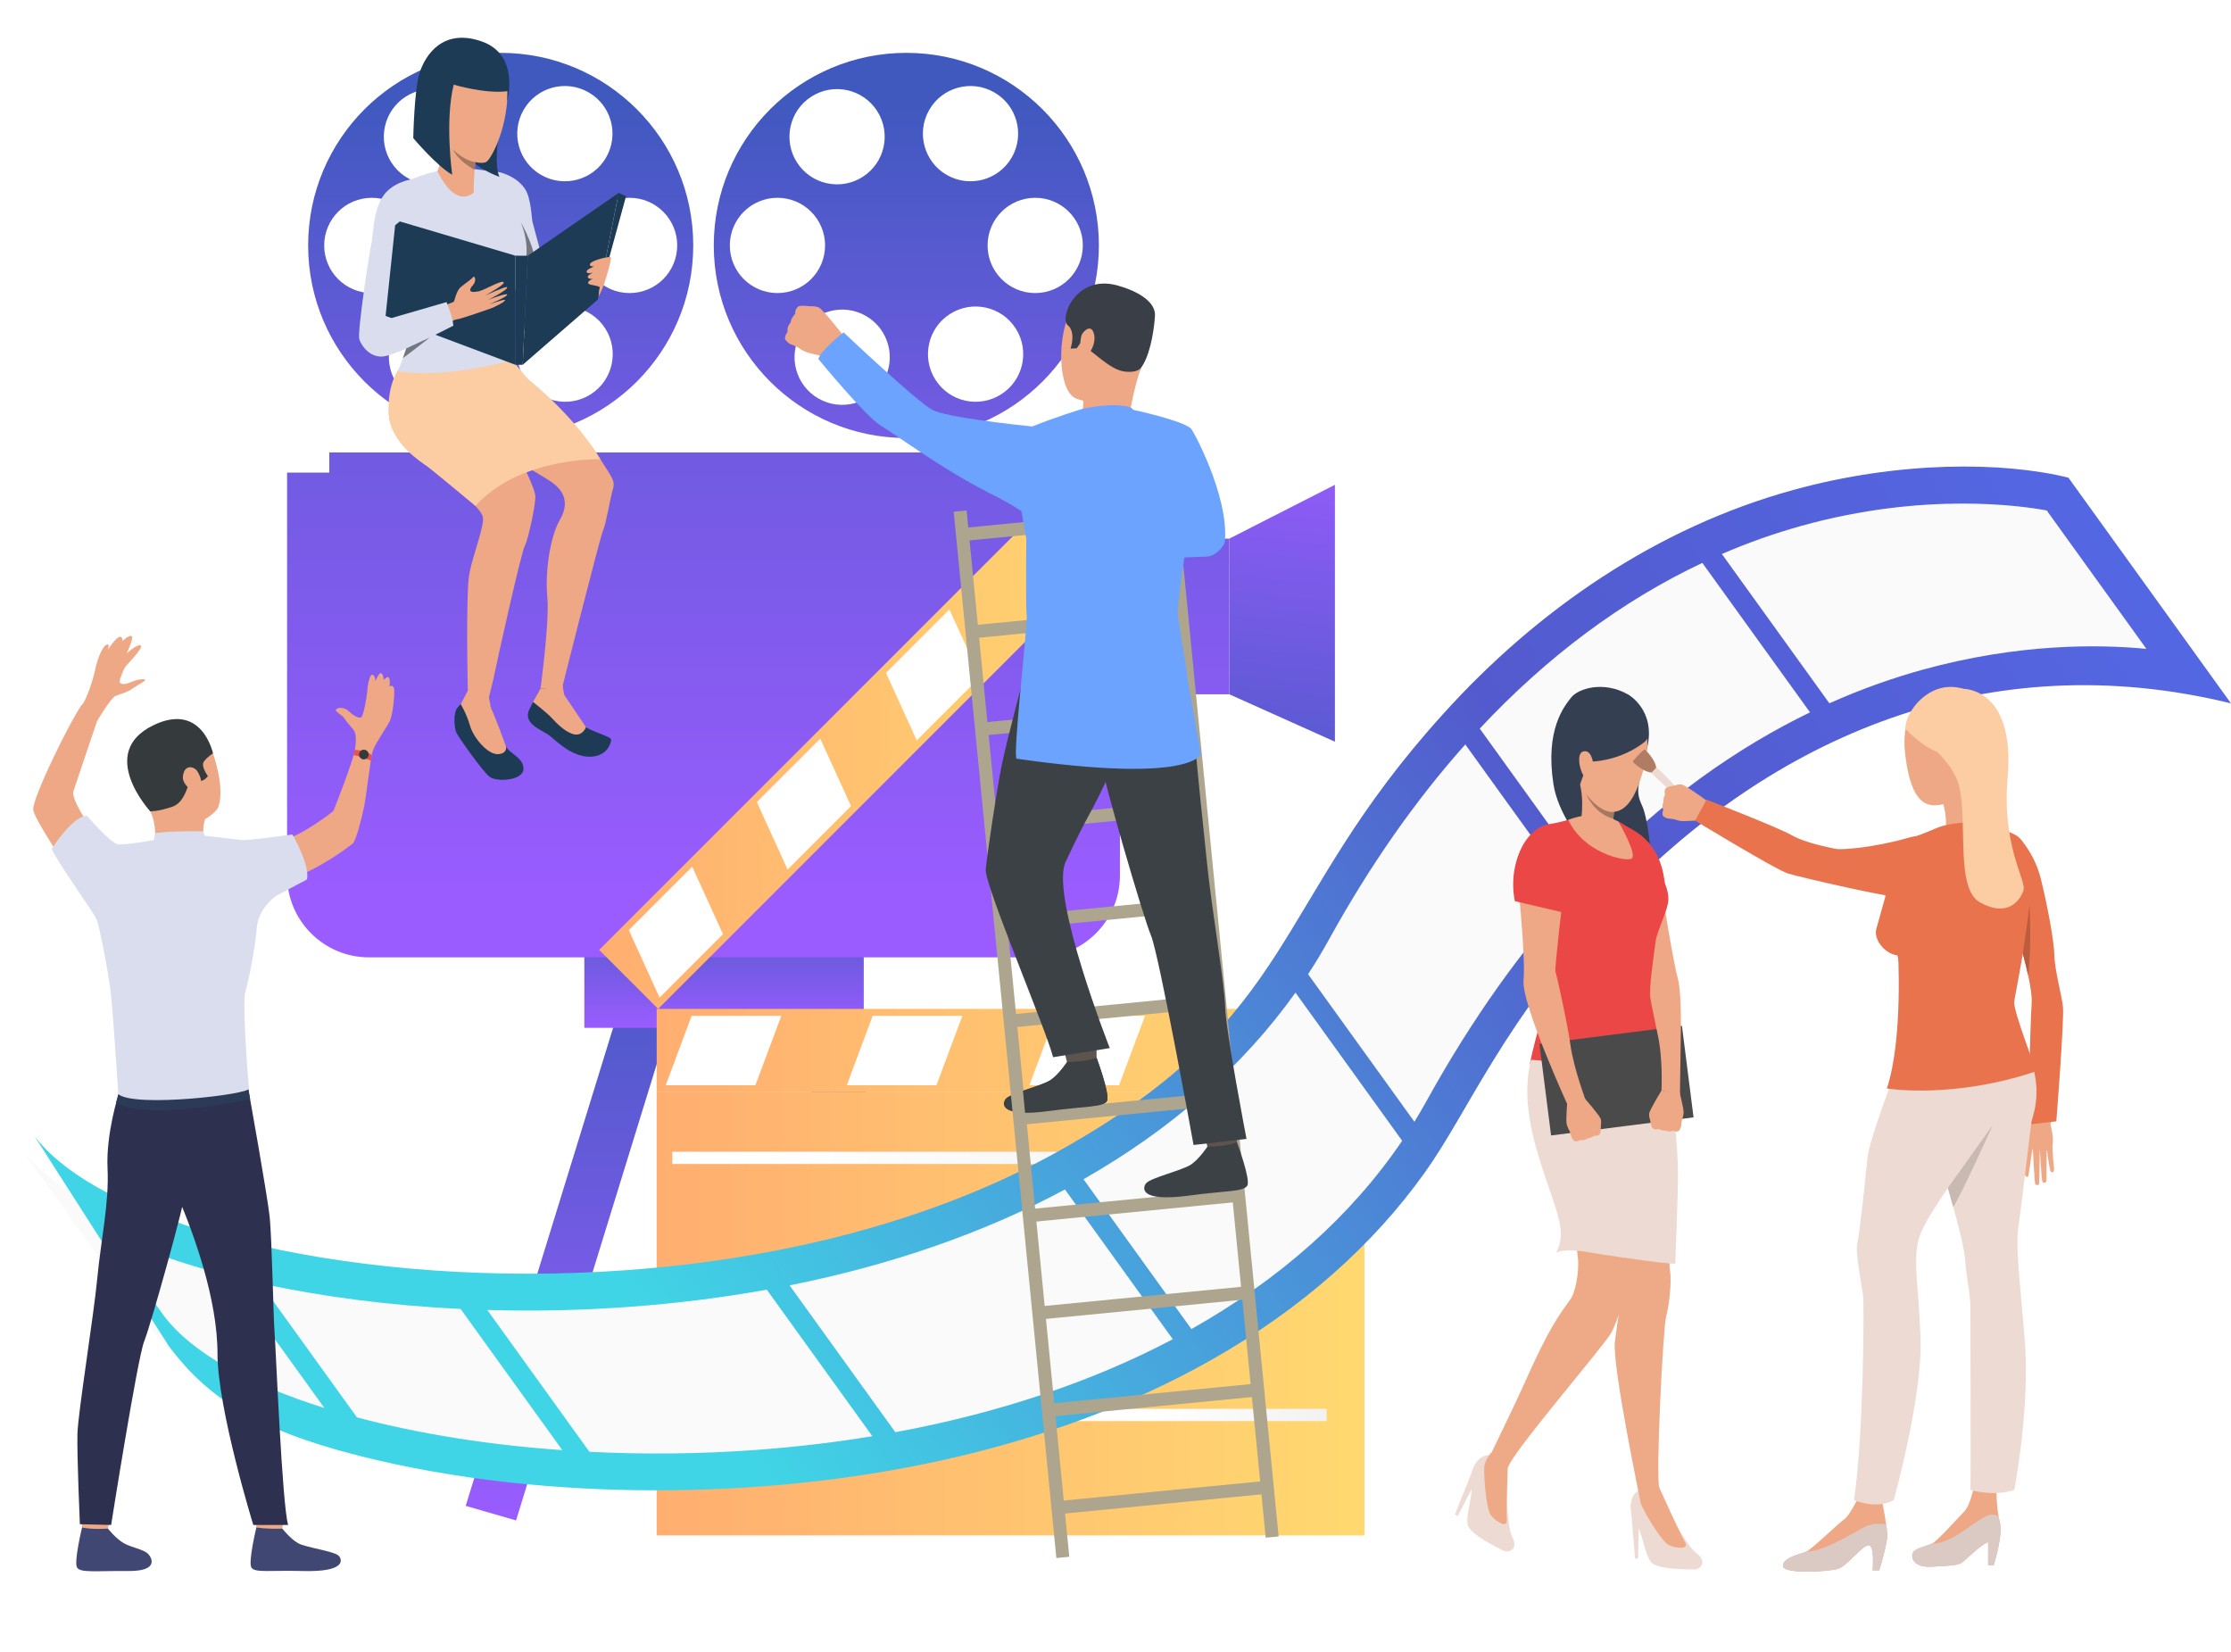 <?xml version="1.0" encoding="utf-8"?>
<!-- Generator: Adobe Illustrator 24.0.2, SVG Export Plug-In . SVG Version: 6.00 Build 0)  -->
<svg version="1.1" id="Слой_1" xmlns="http://www.w3.org/2000/svg" xmlns:xlink="http://www.w3.org/1999/xlink" x="0px" y="0px"
	 viewBox="0 0 1830.77 1355.29" style="enable-background:new 0 0 1830.77 1355.29;" xml:space="preserve">
<style type="text/css">
	.st0{display:none;fill:#FAFAFA;}
	.st1{filter:url(#Adobe_OpacityMaskFilter);}
	.st2{filter:url(#Adobe_OpacityMaskFilter_1_);}
	.st3{mask:url(#SVGID_1_);fill:url(#SVGID_2_);}
	.st4{display:none;fill:url(#SVGID_3_);}
	.st5{filter:url(#Adobe_OpacityMaskFilter_2_);}
	.st6{filter:url(#Adobe_OpacityMaskFilter_3_);}
	.st7{mask:url(#SVGID_4_);fill:url(#SVGID_5_);}
	.st8{display:none;fill:url(#SVGID_6_);}
	.st9{fill:url(#SVGID_7_);}
	.st10{fill:url(#SVGID_8_);}
	.st11{fill:url(#SVGID_9_);}
	.st12{fill:url(#SVGID_10_);}
	.st13{fill:url(#SVGID_11_);}
	.st14{fill:url(#SVGID_12_);}
	.st15{fill:url(#SVGID_13_);}
	.st16{fill:url(#SVGID_14_);}
	.st17{fill:url(#SVGID_15_);}
	.st18{fill:#FFFFFF;}
	.st19{fill:url(#SVGID_16_);}
	.st20{filter:url(#Adobe_OpacityMaskFilter_4_);}
	.st21{filter:url(#Adobe_OpacityMaskFilter_5_);}
	.st22{mask:url(#SVGID_17_);fill:url(#SVGID_18_);}
	.st23{fill:url(#SVGID_19_);}
	.st24{filter:url(#Adobe_OpacityMaskFilter_6_);}
	.st25{filter:url(#Adobe_OpacityMaskFilter_7_);}
	.st26{mask:url(#SVGID_20_);fill:url(#SVGID_21_);}
	.st27{fill:url(#SVGID_22_);}
	.st28{fill:#FAFAFA;}
	.st29{fill:url(#SVGID_23_);}
	.st30{fill:#EEA886;}
	.st31{fill:#414773;}
	.st32{fill:#2D314F;}
	.st33{fill:#2B3B57;}
	.st34{fill:#D9DDED;}
	.st35{fill:#353A3D;}
	.st36{fill:#E55353;}
	.st37{fill:#5C544D;}
	.st38{fill:#3C4145;}
	.st39{fill:#ADA58E;}
	.st40{fill:#3A3F47;}
	.st41{fill:#6BA3FF;}
	.st42{fill:#344052;}
	.st43{fill:#EB4747;}
	.st44{fill:#EDDAD3;}
	.st45{fill:#EEA987;}
	.st46{fill:#393D63;}
	.st47{fill:#4A4A4A;}
	.st48{fill:#A77860;}
	.st49{fill:#E8734D;}
	.st50{fill:#FCCCA2;}
	.st51{fill:#C9B9B3;}
	.st52{fill:#BA5C3D;}
	.st53{fill:#DBCAC3;}
	.st54{fill:#B07C63;}
	.st55{fill:#1D3B54;}
	.st56{fill:#757780;}
</style>
<g>
	<rect x="-626.36" y="-491.82" class="st0" width="2864.3" height="2000"/>
	<defs>
		<filter id="Adobe_OpacityMaskFilter" filterUnits="userSpaceOnUse" x="-407.25" y="274.45" width="2426.08" height="1125.44">
			<feFlood  style="flood-color:white;flood-opacity:1" result="back"/>
			<feBlend  in="SourceGraphic" in2="back" mode="normal"/>
		</filter>
	</defs>
	<mask maskUnits="userSpaceOnUse" x="-407.25" y="274.45" width="2426.08" height="1125.44" id="SVGID_1_">
		<g class="st1">
			<defs>
				
					<filter id="Adobe_OpacityMaskFilter_1_" filterUnits="userSpaceOnUse" x="-407.25" y="274.45" width="2426.08" height="1125.44">
					<feFlood  style="flood-color:white;flood-opacity:1" result="back"/>
					<feBlend  in="SourceGraphic" in2="back" mode="normal"/>
				</filter>
			</defs>
			<mask maskUnits="userSpaceOnUse" x="-407.25" y="274.45" width="2426.08" height="1125.44" id="SVGID_1_">
				<g class="st2">
				</g>
			</mask>
			<linearGradient id="SVGID_2_" gradientUnits="userSpaceOnUse" x1="805.793" y1="367.358" x2="805.793" y2="704.942">
				<stop  offset="0" style="stop-color:#FFFFFF"/>
				<stop  offset="1" style="stop-color:#000000"/>
			</linearGradient>
			<polygon class="st3" points="2018.83,429.85 2018.83,1399.89 -407.25,1399.89 -407.25,655.77 -407.25,655.77 -407.25,462.28 
				-328.77,462.28 -328.77,560.84 -228.82,560.84 -189.28,606.86 -149.15,606.86 -149.15,368.4 -56.84,368.4 -56.84,429.85 
				21.5,429.85 21.5,548.46 126.74,548.46 126.74,399.63 209.79,399.63 209.79,462.24 252.98,462.24 290.36,418.74 332.91,418.74 
				332.91,274.45 451.82,274.45 451.82,488.59 573.38,488.59 573.38,540.2 620.51,540.2 620.51,462.28 800.13,462.28 800.13,548.46 
				868.83,548.46 868.83,429.85 973.62,429.85 973.62,606.86 979.74,606.86 979.74,368.4 1072.09,368.4 1072.09,429.85 
				1150.4,429.85 1150.4,548.46 1255.61,548.46 1255.61,399.63 1338.66,399.63 1338.66,462.24 1381.91,462.24 1419.29,418.74 
				1461.8,418.74 1461.8,274.45 1580.69,274.45 1580.69,488.59 1702.32,488.59 1702.32,540.2 1749.44,540.2 1749.44,462.28 
				1844,462.28 1844,548.46 1997.69,548.46 1997.69,429.85 			"/>
		</g>
	</mask>
	<linearGradient id="SVGID_3_" gradientUnits="userSpaceOnUse" x1="805.793" y1="367.358" x2="805.793" y2="704.942">
		<stop  offset="0" style="stop-color:#EDEDED"/>
		<stop  offset="1" style="stop-color:#FFFFFF"/>
	</linearGradient>
	<polygon class="st4" points="2018.83,429.85 2018.83,1399.89 -407.25,1399.89 -407.25,655.77 -407.25,655.77 -407.25,462.28 
		-328.77,462.28 -328.77,560.84 -228.82,560.84 -189.28,606.86 -149.15,606.86 -149.15,368.4 -56.84,368.4 -56.84,429.85 
		21.5,429.85 21.5,548.46 126.74,548.46 126.74,399.63 209.79,399.63 209.79,462.24 252.98,462.24 290.36,418.74 332.91,418.74 
		332.91,274.45 451.82,274.45 451.82,488.59 573.38,488.59 573.38,540.2 620.51,540.2 620.51,462.28 800.13,462.28 800.13,548.46 
		868.83,548.46 868.83,429.85 973.62,429.85 973.62,606.86 979.74,606.86 979.74,368.4 1072.09,368.4 1072.09,429.85 1150.4,429.85 
		1150.4,548.46 1255.61,548.46 1255.61,399.63 1338.66,399.63 1338.66,462.24 1381.91,462.24 1419.29,418.74 1461.8,418.74 
		1461.8,274.45 1580.69,274.45 1580.69,488.59 1702.32,488.59 1702.32,540.2 1749.44,540.2 1749.44,462.28 1844,462.28 1844,548.46 
		1997.69,548.46 1997.69,429.85 	"/>
	<defs>
		<filter id="Adobe_OpacityMaskFilter_2_" filterUnits="userSpaceOnUse" x="-407.25" y="530" width="2426.08" height="527.49">
			<feFlood  style="flood-color:white;flood-opacity:1" result="back"/>
			<feBlend  in="SourceGraphic" in2="back" mode="normal"/>
		</filter>
	</defs>
	<mask maskUnits="userSpaceOnUse" x="-407.25" y="530" width="2426.08" height="527.49" id="SVGID_4_">
		<g class="st5">
			<defs>
				<filter id="Adobe_OpacityMaskFilter_3_" filterUnits="userSpaceOnUse" x="-407.25" y="530" width="2426.08" height="527.49">
					<feFlood  style="flood-color:white;flood-opacity:1" result="back"/>
					<feBlend  in="SourceGraphic" in2="back" mode="normal"/>
				</filter>
			</defs>
			<mask maskUnits="userSpaceOnUse" x="-407.25" y="530" width="2426.08" height="527.49" id="SVGID_4_">
				<g class="st6">
				</g>
			</mask>
			<linearGradient id="SVGID_5_" gradientUnits="userSpaceOnUse" x1="805.793" y1="512.085" x2="805.793" y2="794.423">
				<stop  offset="0" style="stop-color:#FFFFFF"/>
				<stop  offset="1" style="stop-color:#000000"/>
			</linearGradient>
			<polygon class="st7" points="-407.25,1057.5 -407.25,572.4 -315.87,572.4 -315.87,661.03 -210.88,661.03 -178.84,693.07 
				169.53,693.07 223.73,638.87 333.15,638.87 333.15,547.86 428.83,547.86 428.83,670.57 605.04,670.57 672.94,602.67 
				890.83,602.67 890.83,717.1 987.64,717.1 1034.76,669.98 1153.99,669.98 1187.73,703.72 1335.33,703.72 1335.33,576.9 
				1440.32,576.9 1440.32,618.76 1523.5,618.76 1523.5,530 1599.85,530 1599.85,664.14 1813.92,664.14 1833.94,684.16 
				2018.83,684.16 2018.83,1057.5 			"/>
		</g>
	</mask>
	<linearGradient id="SVGID_6_" gradientUnits="userSpaceOnUse" x1="805.793" y1="512.085" x2="805.793" y2="794.423">
		<stop  offset="0" style="stop-color:#D4D4D4"/>
		<stop  offset="1" style="stop-color:#FFFFFF"/>
	</linearGradient>
	<polygon class="st8" points="-407.25,1057.5 -407.25,572.4 -315.87,572.4 -315.87,661.03 -210.88,661.03 -178.84,693.07 
		169.53,693.07 223.73,638.87 333.15,638.87 333.15,547.86 428.83,547.86 428.83,670.57 605.04,670.57 672.94,602.67 890.83,602.67 
		890.83,717.1 987.64,717.1 1034.76,669.98 1153.99,669.98 1187.73,703.72 1335.33,703.72 1335.33,576.9 1440.32,576.9 
		1440.32,618.76 1523.5,618.76 1523.5,530 1599.85,530 1599.85,664.14 1813.92,664.14 1833.94,684.16 2018.83,684.16 
		2018.83,1057.5 	"/>
	<linearGradient id="SVGID_7_" gradientUnits="userSpaceOnUse" x1="743.739" y1="560.622" x2="743.739" y2="83.641">
		<stop  offset="0" style="stop-color:#9A5CFF"/>
		<stop  offset="0.995" style="stop-color:#4059BF"/>
	</linearGradient>
	<path class="st9" d="M743.74,43.37c-87.27,0-158.01,70.74-158.01,158.01c0,87.27,70.74,158.01,158.01,158.01
		c87.27,0,158.01-70.74,158.01-158.01C901.75,114.12,831.01,43.37,743.74,43.37z M665.9,79.23c18.2-11.6,42.36-6.25,53.96,11.96
		c11.6,18.2,6.25,42.36-11.96,53.96c-18.2,11.6-42.36,6.24-53.96-11.96C642.35,114.98,647.7,90.83,665.9,79.23z M598.9,201.38
		c0-21.58,17.5-39.08,39.08-39.08c21.58,0,39.08,17.5,39.08,39.08c0,21.58-17.5,39.08-39.08,39.08
		C616.39,240.46,598.9,222.97,598.9,201.38z M724.97,312.56c-10.75,18.72-34.63,25.18-53.35,14.43
		c-18.72-10.75-25.18-34.63-14.43-53.35c10.75-18.72,34.63-25.18,53.35-14.43C729.25,269.96,735.71,293.85,724.97,312.56z
		 M762.51,90.2c10.75-18.72,34.63-25.18,53.35-14.43c18.72,10.75,25.18,34.63,14.43,53.35s-34.63,25.18-53.35,14.43
		C758.23,132.8,751.77,108.92,762.51,90.2z M821.58,323.54c-18.2,11.6-42.36,6.25-53.96-11.96c-11.6-18.2-6.25-42.36,11.96-53.96
		c18.2-11.6,42.36-6.25,53.96,11.96C845.13,287.78,839.78,311.94,821.58,323.54z M849.5,240.46c-21.58,0-39.08-17.5-39.08-39.08
		c0-21.58,17.5-39.08,39.08-39.08c21.58,0,39.08,17.5,39.08,39.08C888.58,222.97,871.09,240.46,849.5,240.46z"/>
	<linearGradient id="SVGID_8_" gradientUnits="userSpaceOnUse" x1="410.874" y1="560.622" x2="410.874" y2="83.641">
		<stop  offset="0" style="stop-color:#9A5CFF"/>
		<stop  offset="0.995" style="stop-color:#4059BF"/>
	</linearGradient>
	<path class="st10" d="M410.87,43.37c-87.27,0-158.01,70.74-158.01,158.01c0,87.27,70.74,158.01,158.01,158.01
		c87.27,0,158.01-70.74,158.01-158.01C568.89,114.12,498.14,43.37,410.87,43.37z M333.04,79.23c18.2-11.6,42.36-6.25,53.96,11.96
		c11.6,18.2,6.25,42.36-11.96,53.96c-18.2,11.6-42.36,6.24-53.96-11.96C309.48,114.98,314.84,90.83,333.04,79.23z M266.03,201.38
		c0-21.58,17.5-39.08,39.08-39.08c21.58,0,39.08,17.5,39.08,39.08c0,21.58-17.5,39.08-39.08,39.08
		C283.53,240.46,266.03,222.97,266.03,201.38z M392.1,312.56c-10.75,18.72-34.63,25.18-53.35,14.43
		c-18.72-10.75-25.18-34.63-14.43-53.35c10.75-18.72,34.63-25.18,53.35-14.43C396.39,269.96,402.85,293.85,392.1,312.56z
		 M429.65,90.2c10.75-18.72,34.63-25.18,53.35-14.43c18.72,10.75,25.18,34.63,14.43,53.35s-34.63,25.18-53.35,14.43
		C425.36,132.8,418.9,108.92,429.65,90.2z M484.75,323.54c-18.2,11.6-42.36,6.25-53.96-11.96c-11.6-18.2-6.25-42.36,11.96-53.96
		c18.2-11.6,42.36-6.25,53.96,11.96C508.3,287.78,502.95,311.94,484.75,323.54z M516.64,240.46c-21.58,0-39.08-17.5-39.08-39.08
		c0-21.58,17.5-39.08,39.08-39.08c21.58,0,39.08,17.5,39.08,39.08C555.72,222.97,538.22,240.46,516.64,240.46z"/>
	<linearGradient id="SVGID_9_" gradientUnits="userSpaceOnUse" x1="1071.461" y1="348.189" x2="1031.137" y2="717.31">
		<stop  offset="0" style="stop-color:#9A5CFF"/>
		<stop  offset="0.995" style="stop-color:#4059BF"/>
	</linearGradient>
	<polygon class="st11" points="1095.44,608.58 1008.79,569.68 1008.79,505.82 1008.79,441.96 1095.44,397.79 	"/>
	<g>
		<linearGradient id="SVGID_10_" gradientUnits="userSpaceOnUse" x1="718.28" y1="1247.544" x2="718.28" y2="738.199">
			<stop  offset="0" style="stop-color:#9A5CFF"/>
			<stop  offset="0.995" style="stop-color:#4059BF"/>
		</linearGradient>
		<polygon class="st12" points="774.32,1247.54 620.93,750.13 662.24,738.2 815.63,1235.61 		"/>
	</g>
	<g>
		
			<linearGradient id="SVGID_11_" gradientUnits="userSpaceOnUse" x1="-3953.061" y1="1247.544" x2="-3953.061" y2="738.199" gradientTransform="matrix(-1 0 0 1 -3473.55 0)">
			<stop  offset="0" style="stop-color:#9A5CFF"/>
			<stop  offset="0.995" style="stop-color:#4059BF"/>
		</linearGradient>
		<polygon class="st13" points="423.47,1247.54 382.16,1235.61 535.55,738.2 576.86,750.13 		"/>
	</g>
	<linearGradient id="SVGID_12_" gradientUnits="userSpaceOnUse" x1="594.154" y1="843.37" x2="594.154" y2="727.689">
		<stop  offset="0" style="stop-color:#9A5CFF"/>
		<stop  offset="0.995" style="stop-color:#4059BF"/>
	</linearGradient>
	<rect x="479.51" y="727.69" class="st14" width="229.29" height="115.68"/>
	<linearGradient id="SVGID_13_" gradientUnits="userSpaceOnUse" x1="622.188" y1="735.36" x2="622.188" y2="-54.911">
		<stop  offset="0" style="stop-color:#9A5CFF"/>
		<stop  offset="0.995" style="stop-color:#4059BF"/>
	</linearGradient>
	<path class="st15" d="M1008.79,441.96h-44.6v-34.18h-45.16V387.8h-34.62v-16.55H270.2v16.55h-34.62v330.48
		c0,37.14,30.11,67.26,67.26,67.26h548.93c37.14,0,67.25-30.11,67.25-67.26V603.86h45.16v-34.18h44.6V441.96z"/>
	<linearGradient id="SVGID_14_" gradientUnits="userSpaceOnUse" x1="538.882" y1="1078.039" x2="1119.667" y2="1078.039">
		<stop  offset="0" style="stop-color:#FFAE70"/>
		<stop  offset="1" style="stop-color:#FFD970"/>
	</linearGradient>
	<rect x="538.88" y="896.23" class="st16" width="580.78" height="363.62"/>
	<linearGradient id="SVGID_15_" gradientUnits="userSpaceOnUse" x1="538.882" y1="862.018" x2="1119.667" y2="862.018">
		<stop  offset="0" style="stop-color:#FFAE70"/>
		<stop  offset="1" style="stop-color:#FFD970"/>
	</linearGradient>
	<rect x="538.88" y="827.81" class="st17" width="580.78" height="68.42"/>
	<polygon class="st18" points="619.85,890.51 546.27,890.51 567.56,833.53 641.14,833.53 	"/>
	<polygon class="st18" points="768.43,890.51 694.84,890.51 716.13,833.53 789.72,833.53 	"/>
	<polygon class="st18" points="918.31,890.51 844.72,890.51 866.01,833.53 939.6,833.53 	"/>
	<polygon class="st18" points="1081.87,890.51 1008.29,890.51 1029.57,833.53 1103.16,833.53 	"/>
	<linearGradient id="SVGID_16_" gradientUnits="userSpaceOnUse" x1="491.701" y1="598.277" x2="950.759" y2="598.277">
		<stop  offset="0" style="stop-color:#FFAE70"/>
		<stop  offset="1" style="stop-color:#FFD970"/>
	</linearGradient>
	<polygon class="st19" points="950.76,417.13 540.08,827.81 491.7,779.42 902.38,368.75 	"/>
	<polygon class="st18" points="593.29,766.51 541.26,818.54 516.02,763.19 568.05,711.16 	"/>
	<polygon class="st18" points="698.35,661.45 646.32,713.48 621.08,658.14 673.11,606.1 	"/>
	<polygon class="st18" points="804.33,555.47 752.3,607.5 727.06,552.15 779.09,500.12 	"/>
	<polygon class="st18" points="919.99,439.81 867.96,491.84 842.72,436.5 894.75,384.47 	"/>
	<defs>
		<filter id="Adobe_OpacityMaskFilter_4_" filterUnits="userSpaceOnUse" x="551.69" y="945.06" width="555.16" height="10.01">
			<feFlood  style="flood-color:white;flood-opacity:1" result="back"/>
			<feBlend  in="SourceGraphic" in2="back" mode="normal"/>
		</filter>
	</defs>
	<mask maskUnits="userSpaceOnUse" x="551.69" y="945.06" width="555.16" height="10.01" id="SVGID_17_">
		<g class="st20">
			<defs>
				<filter id="Adobe_OpacityMaskFilter_5_" filterUnits="userSpaceOnUse" x="551.69" y="945.06" width="555.16" height="10.01">
					<feFlood  style="flood-color:white;flood-opacity:1" result="back"/>
					<feBlend  in="SourceGraphic" in2="back" mode="normal"/>
				</filter>
			</defs>
			<mask maskUnits="userSpaceOnUse" x="551.69" y="945.06" width="555.16" height="10.01" id="SVGID_17_">
				<g class="st21">
				</g>
			</mask>
			<linearGradient id="SVGID_18_" gradientUnits="userSpaceOnUse" x1="1141.806" y1="950.059" x2="642.353" y2="950.059">
				<stop  offset="0" style="stop-color:#FFFFFF"/>
				<stop  offset="1" style="stop-color:#000000"/>
			</linearGradient>
			<rect x="551.69" y="945.06" class="st22" width="555.16" height="10.01"/>
		</g>
	</mask>
	<linearGradient id="SVGID_19_" gradientUnits="userSpaceOnUse" x1="1141.806" y1="950.059" x2="642.353" y2="950.059">
		<stop  offset="0" style="stop-color:#EDEDED"/>
		<stop  offset="1" style="stop-color:#FFFFFF"/>
	</linearGradient>
	<rect x="551.69" y="945.06" class="st23" width="555.16" height="10.01"/>
	<defs>
		<filter id="Adobe_OpacityMaskFilter_6_" filterUnits="userSpaceOnUse" x="849.72" y="1156.01" width="238.91" height="10.01">
			<feFlood  style="flood-color:white;flood-opacity:1" result="back"/>
			<feBlend  in="SourceGraphic" in2="back" mode="normal"/>
		</filter>
	</defs>
	<mask maskUnits="userSpaceOnUse" x="849.72" y="1156.01" width="238.91" height="10.01" id="SVGID_20_">
		<g class="st24">
			<defs>
				<filter id="Adobe_OpacityMaskFilter_7_" filterUnits="userSpaceOnUse" x="849.72" y="1156.01" width="238.91" height="10.01">
					<feFlood  style="flood-color:white;flood-opacity:1" result="back"/>
					<feBlend  in="SourceGraphic" in2="back" mode="normal"/>
				</filter>
			</defs>
			<mask maskUnits="userSpaceOnUse" x="849.72" y="1156.01" width="238.91" height="10.01" id="SVGID_20_">
				<g class="st25">
				</g>
			</mask>
			<linearGradient id="SVGID_21_" gradientUnits="userSpaceOnUse" x1="1144.547" y1="1161.016" x2="943.632" y2="1161.016">
				<stop  offset="0" style="stop-color:#FFFFFF"/>
				<stop  offset="1" style="stop-color:#000000"/>
			</linearGradient>
			<rect x="849.72" y="1156.01" class="st26" width="238.91" height="10.01"/>
		</g>
	</mask>
	<linearGradient id="SVGID_22_" gradientUnits="userSpaceOnUse" x1="1144.547" y1="1161.016" x2="943.632" y2="1161.016">
		<stop  offset="0" style="stop-color:#EDEDED"/>
		<stop  offset="1" style="stop-color:#FFFFFF"/>
	</linearGradient>
	<rect x="849.72" y="1156.01" class="st27" width="238.91" height="10.01"/>
	<g>
		<path class="st28" d="M1794.6,552.74c0,0-363.85-89.16-610.81,358.04c-215.01,389.34-941.13,335.96-1061.27,177.99L16.27,941.29
			c120.14,157.97,846.26,211.35,1061.27-177.99c246.96-447.2,610.81-358.04,610.81-358.04L1794.6,552.74z"/>
		<linearGradient id="SVGID_23_" gradientUnits="userSpaceOnUse" x1="508.788" y1="1048.404" x2="2130.736" y2="-84.067">
			<stop  offset="0" style="stop-color:#40D5E6"/>
			<stop  offset="0.43" style="stop-color:#535ACD"/>
			<stop  offset="1" style="stop-color:#5577FF"/>
		</linearGradient>
		<path class="st29" d="M1697.35,391.94c-53.49-13.26-139.04-13.85-225.8,10.09c-112.33,30.89-210.5,98.67-287.22,183.72
			c-142.25,156.74-117.13,247.21-312.92,357.27c-106.53,60.12-233.97,90.29-357.62,99.19c-212.41,15.53-426.56-32.52-485.52-110.05
			l0,0l110.77,173.08c31.29,41.12,69.46,67.29,155.29,89.19c79.31,20.03,163.73,28.41,244.5,28.41
			c155.56,0,321.3-30.81,456.5-107.72c71.69-40.82,130.66-92.38,173.94-153.12c36.06-50.41,64.25-124.02,151.26-216.66
			c133.93-143.23,312.04-216.78,510.22-168.21L1697.35,391.94z M134.76,1079.97l-50.13-69.62c29.53,14.36,64.57,26.64,103.5,36.6
			l78.07,108.33C204.72,1136.05,157.78,1110.23,134.76,1079.97z M292.92,1162.99l-79.23-110.01
			c50.18,10.99,105.91,18.23,164.28,21.04l83.46,115.83C400.34,1185.58,342.79,1176.27,292.92,1162.99z M620.06,1189.72
			c-46,3.36-91.95,3.75-136.39,1.51l-83.8-116.39c38.02,1.16,76.99,0.35,116.13-2.5c39.05-2.84,76.86-7.59,113.24-14.14l86.6,120.23
			C684.93,1183.56,652.99,1187.31,620.06,1189.72z M734.72,1175.15l-86.78-120.48c84.02-16.77,160.06-43.37,225.97-78.67
			l88.5,122.86C896.42,1133.64,819.77,1159.46,734.72,1175.15z M977.67,1090.53l-88.54-122.94
			c71.69-40.82,130.66-92.34,173.94-153.12l87.55,121.56C1108.85,997.68,1050.14,1049.75,977.67,1090.53z M1170.58,903.49
			c-3.15,5.73-6.47,11.38-9.92,16.94l-87.25-121.09c6.17-9.36,11.94-18.97,17.33-28.75c33.37-60.48,70.78-113.89,111.69-159.75
			l88.2,122.38C1249.12,778.91,1208.47,834.9,1170.58,903.49z M1302.57,720.37l-88.28-122.55
			c55.31-59.1,116.61-104.79,182.65-135.96l88.37,122.64C1427.54,612.51,1364.39,655.28,1302.57,720.37z M1577.81,549.49
			c-23.67,6.55-49.44,15.43-76.6,27.59l-88.24-122.51c21.21-9.18,42.89-16.86,65-23.02c100.87-28.15,180.88-16.55,201.57-12.72
			l81.82,113.59C1722.7,528.63,1656.66,527.77,1577.81,549.49z"/>
	</g>
	<g>
		<g>
			<g>
				<path class="st30" d="M178.66,663.26c0,0,7.15-12.51-4.19-46.04c-10.97-32.43-48.92-29.49-60.99-8.71
					c-12.06,20.78-7.99,33.68,9.77,57.14C141.01,689.11,171.29,673.99,178.66,663.26z"/>
			</g>
		</g>
		<g>
			<g>
				<path class="st30" d="M90.49,1240.17c0,0-1.88,13.77-2.11,15.84c-0.23,2.07-20.89-1.22-20.89-1.22l-1.67-16.39
					C65.81,1238.4,87.91,1238.23,90.49,1240.17z"/>
			</g>
		</g>
		<g>
			<g>
				<path class="st31" d="M88.6,1254.26c0,0,6.54,8.3,12.88,11.91c6.33,3.62,16.28,5.05,20.02,8.79c2.7,2.7,9.84,14.34-16.45,14.1
					c-26.29-0.23-38.97,1.64-41.79-2.82c-2.82-4.46,4.08-32.93,4.08-32.93S73.77,1255.14,88.6,1254.26z"/>
			</g>
		</g>
		<g>
			<g>
				<path class="st30" d="M233.54,1240.17c0,0-1.88,13.77-2.11,15.84c-0.23,2.07-20.9-1.22-20.9-1.22l-1.67-16.39
					C208.86,1238.4,230.96,1238.23,233.54,1240.17z"/>
			</g>
		</g>
		<g>
			<g>
				<path class="st31" d="M231.65,1254.26c0,0,6.55,8.3,12.88,11.91c6.33,3.62,29.63,6.59,33.37,10.33c2.7,2.7,7.2,13.58-29.8,12.56
					c-26.29-0.72-38.97,1.64-41.79-2.82c-2.82-4.46,4.08-32.93,4.08-32.93S218.55,1254.78,231.65,1254.26z"/>
			</g>
		</g>
		<g>
			<g>
				<path class="st32" d="M97.45,897.28c0,0-10.59,32.92-9.2,61.29c1.39,28.37-5.48,59.41-8.29,89.05
					c-3.13,33.04-15.95,111.25-16.41,128.92c-0.46,17.67,1.99,74.1,1.99,74.1l25.66,0.62c0,0,21.55-136.74,27.13-150.69
					c5.58-13.95,33.26-113.42,34.19-124.58C153.44,964.83,97.45,897.28,97.45,897.28z"/>
			</g>
		</g>
		<g>
			<g>
				<path class="st32" d="M203.83,893.85c0,0,15.58,87.04,17.44,104.4c1.86,17.36,3.1,84.02,4.03,94.88
					c0.93,10.85,6.2,142.01,11.16,158.13h-28.61c0,0-29.37-95.35-29.37-140.46c0-45.11-19.45-98.07-32.01-127.83
					c-12.56-29.76-41.3-30.47-49.02-85.69C97.45,897.28,193.38,876.34,203.83,893.85z"/>
			</g>
		</g>
		<g>
			<g>
				<path class="st30" d="M168.28,672.12c0,0-3.23,9.39,0,16.1c3.23,6.7-41.23,2.68-41.23,2.68s2.01-13.85-3.8-25.25
					C117.44,654.25,168.28,672.12,168.28,672.12z"/>
			</g>
		</g>
		<g>
			<g>
				<path class="st33" d="M95.38,904.45c0,0,15.99,16.42,109.87-2.56l-1.43-8.04L97.1,897.87L95.38,904.45z"/>
			</g>
		</g>
		<g>
			<g>
				<path class="st30" d="M175.01,690.39c0,0,16.42,1.68,21.11,2.57c4.69,0.89,36.27-5.65,42.75-6.32c6.48-0.67,34.1-19.6,35-21.83
					c0.89-2.23,16.81-42.53,17.7-51.24c0.89-8.71,15.5-4.22,14.25,1.79c-2.34,11.23-5.35,38.49-7,46.4
					c-1.78,8.53-6.55,27.86-9.23,30.24c-2.68,2.38-27.55,21.3-51.91,29.34c-24.35,8.04-42.68,19.88-42.68,19.88H74.98
					c0,0-46.68-66.73-47.69-76.78c-1-10.05,32.61-76.87,39.31-85.25c6.7-8.38,16.4,2.73,16.4,2.73s-20.08,58.92-22.76,67.3
					c-2.68,8.38,23.36,45.19,30.51,45.3c7.15,0.11,25.51-2.23,33.66-2.57c8.16-0.33,16.76-3.91,16.76-3.91L175.01,690.39z"/>
			</g>
		</g>
		<g>
			<g>
				<path class="st34" d="M226.73,734.96c0,0-14.69,9.77-16.03,26.52c-1.34,16.75-6.7,43.23-9.38,52.28
					c-2.68,9.05,2.35,74.73,3.02,79.42c0.67,4.69-92.87,15.84-107.23,4.69c0,0-4.02-61.32-5.7-78.75
					c-1.67-17.42-9.72-59.65-12.4-65.35c-2.68-5.7-35.19-51.29-36.53-57.3c0,0,16.82-26.81,28.88-27.14c0,0,19.16,22.45,25.41,23.46
					c6.25,1.01,44.54-6.01,44.54-6.07c0,0,4.18,5.69,26.4-1.01c0,0,26.46,2.99,30.76,3.54c5.21,0.67,41.44-4.55,41.44-4.55
					s14.54,24.54,11.99,36.94L226.73,734.96z"/>
			</g>
		</g>
		<g>
			<g>
				<path class="st30" d="M290.73,618.81c0,0,3.28-15.53-0.67-19.99c-2.25-2.54-7.65-9.26-8.15-10.25c-0.49-0.99-6.3-4.32-6.3-5.93
					c0-1.6,5.68-3.58,10.62,0.99c4.94,4.57,8.02,5.55,10,5.06c1.98-0.49,4.81-16.91,5.06-20.98c0.25-4.07,1.82-14.81,4.37-14.07
					c2.55,0.74,2.42,5.43,2.42,5.43s2.96-8.15,4.94-6.54c1.97,1.6,1.73,5.55,1.73,5.55s3.7-4.57,4.69-1.24c0.99,3.33,0,6.3,0,6.3
					s3.83-2.1,4.07,3.09c0.25,5.19-1.11,20.37-3.83,25.8c-2.72,5.43-12.88,19.64-14.09,25.19
					C304.38,622.76,290.73,618.81,290.73,618.81z"/>
			</g>
		</g>
		<g>
			<g>
				<path class="st30" d="M79.73,591.53c0,0,11.17-18.77,14.96-20.45c3.8-1.67,9.16-2.63,13.85-5.97
					c4.69-3.35,10.89-6.14,10.56-7.26c-0.33-1.12-5.86-0.67-11.79,1.9c-5.92,2.57-8.52,1.33-9.08-0.01
					c-0.56-1.34,3.16-10.8,4.94-13.04c1.79-2.23,14.52-15.04,12.4-16.94c-2.12-1.9-10.39,5.14-11.73,6.59c0,0,6.59-13.85,4.02-14.52
					c-2.57-0.67-7.37,4.24-7.37,4.24s0.56-11.84-12.18,7.37c0,0,2.68-6.37-1.23-4.25c-3.91,2.12-7.71,14.08-8.94,20.11
					c-1.23,6.03-6.8,25.25-11.56,29.88C61.85,583.82,79.73,591.53,79.73,591.53z"/>
			</g>
		</g>
		<g>
			<g>
				<path class="st35" d="M123.25,665.65c0,0,5.88,0.52,18.39-3.8c12.51-4.32,13.45-26.2,16.15-23.61
					c5.52,5.29,10.73,1.64,12.82-1.49c0,0-6.11-8.04-3.28-11.92c2.83-3.87,7.44-6.7,7.44-6.7s-8.8-42.41-48.84-23.09
					C79.02,617.69,123.25,665.65,123.25,665.65z"/>
			</g>
		</g>
		<g>
			<g>
				<path class="st34" d="M168.28,688.21l-1.41-6.13c0,0-25.56-0.52-39.5,1.5l-1.47,7.33C125.9,690.91,143.75,699.01,168.28,688.21z
					"/>
			</g>
		</g>
		<g>
			<g>
				<path class="st30" d="M161.98,632.88c-2.32-3.86-10.91-6.46-11.92,4.47c-0.78,8.47,15.34,17.72,15.49,9.83
					C165.7,639.29,163.52,635.45,161.98,632.88z"/>
			</g>
		</g>
		<g>
			<g>
				<path class="st36" d="M291.29,615.28c0,0,9.27,0.23,13.74,4.27c0,0,0.29,2.57-0.75,4.59c0,0-7.99-3.73-14.12-4.43
					C290.16,619.71,290.22,616.35,291.29,615.28z"/>
			</g>
		</g>
		<g>
			<g>
				<path class="st35" d="M302.21,617.58c0.85,2.02-0.09,4.34-2.11,5.2c-2.02,0.85-4.34-0.09-5.2-2.11
					c-0.85-2.02,0.09-4.34,2.11-5.2C299.03,614.61,301.36,615.56,302.21,617.58z"/>
			</g>
		</g>
	</g>
	<g>
		<g>
			<g>
				<g>
					<g>
						<g>
							<path class="st37" d="M871.78,856.31c0,0,3.78,14.83,4.29,17.06c0.51,2.23,23.77-3.91,23.77-3.91l-0.02-18.14
								C899.81,851.32,874.51,853.87,871.78,856.31z"/>
						</g>
					</g>
				</g>
			</g>
		</g>
		<g>
			<g>
				<g>
					<g>
						<g>
							<path class="st38" d="M875.61,871.49c0,0-6.51,9.88-13.33,14.62c-6.82,4.74-33.13,10.87-36.97,15.42
								c-2.77,3.29-6.63,15.74,35.58,10.06c29.99-4.04,44.79-3.02,47.49-8.25c2.7-5.23-8.55-35.51-8.55-35.51
								S893.42,871.33,875.61,871.49z"/>
						</g>
					</g>
				</g>
			</g>
		</g>
		<g>
			<g>
				<g>
					<g>
						<g>
							<g>
								<polygon class="st39" points="866.85,1278.4 782.6,419.87 793.22,418.84 877.47,1277.37 								"/>
							</g>
						</g>
					</g>
				</g>
			</g>
			<g>
				<g>
					<g>
						<g>
							<g>
								<polygon class="st39" points="1038.63,1261.73 954.38,403.2 965,402.17 1049.25,1260.7 								"/>
							</g>
						</g>
					</g>
				</g>
			</g>
			<g>
				<g>
					<g>
						<g>
							<g>
								<g>
									
										<rect x="789.44" y="425.45" transform="matrix(0.995 -0.097 0.097 0.995 -37.505 86.575)" class="st39" width="172.59" height="10.67"/>
								</g>
							</g>
						</g>
					</g>
				</g>
				<g>
					<g>
						<g>
							<g>
								<g>
									
										<rect x="797.19" y="505.33" transform="matrix(0.995 -0.097 0.097 0.995 -45.181 87.695)" class="st39" width="172.59" height="10.67"/>
								</g>
							</g>
						</g>
					</g>
				</g>
				<g>
					<g>
						<g>
							<g>
								<g>
									
										<rect x="804.95" y="585.21" transform="matrix(0.995 -0.097 0.097 0.995 -52.854 88.81)" class="st39" width="172.59" height="10.67"/>
								</g>
							</g>
						</g>
					</g>
				</g>
				<g>
					<g>
						<g>
							<g>
								<g>
									
										<rect x="812.7" y="665.09" transform="matrix(0.995 -0.097 0.097 0.995 -60.476 89.842)" class="st39" width="172.59" height="10.67"/>
								</g>
							</g>
						</g>
					</g>
				</g>
				<g>
					<g>
						<g>
							<g>
								<g>
									
										<rect x="820.45" y="744.97" transform="matrix(0.995 -0.097 0.097 0.995 -68.213 91.062)" class="st39" width="172.59" height="10.67"/>
								</g>
							</g>
						</g>
					</g>
				</g>
				<g>
					<g>
						<g>
							<g>
								<g>
									
										<rect x="828.2" y="824.84" transform="matrix(0.995 -0.097 0.097 0.995 -75.889 92.184)" class="st39" width="172.59" height="10.67"/>
								</g>
							</g>
						</g>
					</g>
				</g>
				<g>
					<g>
						<g>
							<g>
								<g>
									
										<rect x="835.96" y="904.72" transform="matrix(0.995 -0.097 0.097 0.995 -83.56 93.297)" class="st39" width="172.59" height="10.67"/>
								</g>
							</g>
						</g>
					</g>
				</g>
				<g>
					<g>
						<g>
							<g>
								<g>
									
										<rect x="843.71" y="984.6" transform="matrix(0.995 -0.097 0.097 0.995 -91.227 94.409)" class="st39" width="172.59" height="10.67"/>
								</g>
							</g>
						</g>
					</g>
				</g>
				<g>
					<g>
						<g>
							<g>
								<g>
									
										<rect x="851.46" y="1064.48" transform="matrix(0.995 -0.097 0.097 0.995 -98.929 95.559)" class="st39" width="172.59" height="10.67"/>
								</g>
							</g>
						</g>
					</g>
				</g>
			</g>
			<g>
				<g>
					<g>
						<g>
							<g>
								<g>
									
										<rect x="859.21" y="1144.36" transform="matrix(0.995 -0.097 0.097 0.995 -106.587 96.661)" class="st39" width="172.59" height="10.67"/>
								</g>
							</g>
						</g>
					</g>
				</g>
				<g>
					<g>
						<g>
							<g>
								<g>
									
										<rect x="866.96" y="1224.24" transform="matrix(0.995 -0.097 0.097 0.995 -114.264 97.783)" class="st39" width="172.59" height="10.67"/>
								</g>
							</g>
						</g>
					</g>
				</g>
			</g>
		</g>
		<g>
			<g>
				<g>
					<g>
						<g>
							<path class="st38" d="M843.1,544.06c0,0-16.92,62.84-21.38,85.29c-3.89,19.57-11.71,71.69-12.82,84.09
								c-1.11,12.39,49.95,132.34,55.26,154.01l46.52-7.47c0,0-49.08-124.84-36.28-152.58c19.04-41.26,21.52-40.01,36.52-74
								c15-33.99,49.34-34.79,58.56-97.86C969.49,535.54,855.58,524.06,843.1,544.06z"/>
						</g>
					</g>
				</g>
			</g>
		</g>
		<g>
			<g>
				<g>
					<g>
						<g>
							<path class="st30" d="M925.82,238.78c0,0-30.89-11.54-45.13,11.98c-14.24,23.51-12.87,70.59,2.7,76.38
								c15.57,5.79,38.96,2.76,46.93-11.95c7.97-14.71,15.17-35.98,14.82-50.2C944.8,250.76,933.93,242.88,925.82,238.78z"/>
						</g>
					</g>
				</g>
			</g>
		</g>
		<g>
			<g>
				<g>
					<g>
						<g>
							<path class="st30" d="M888.57,325.68c0,0,1.25,8.1-0.82,12.09c-2.06,3.99,38.85,4.09,38.85,4.09s3.32-21.69,9.62-40.03
								C942.53,283.51,888.57,325.68,888.57,325.68z"/>
						</g>
					</g>
				</g>
			</g>
		</g>
		<g>
			<g>
				<g>
					<g>
						<g>
							<path class="st40" d="M936.23,301.84c0,0-2.82,4.66-14.35,2.85c-11.53-1.81-25.59-17.14-30.4-18.83
								c-4.81-1.68-4.86-4.51-4.86-4.51l-3.01,4.4l-5.11,0.32c0,0,4.66-13.72-2.37-19.31c-7.03-5.59,7.3-44.4,44.27-31.48
								c0,0,28.39,7.83,27.36,23.98C946.72,275.4,942.58,293.8,936.23,301.84z"/>
						</g>
					</g>
				</g>
			</g>
		</g>
		<g>
			<g>
				<g>
					<g>
						<g>
							<path class="st30" d="M887.38,275.48c0.65-2.71,7.53-10.45,10.17-2.16c2.64,8.29-3.98,19.43-7.68,18.48
								C886.18,290.84,885.74,282.34,887.38,275.48z"/>
						</g>
					</g>
				</g>
			</g>
		</g>
		<g>
			<g>
				<g>
					<g>
						<path class="st41" d="M1005.19,443.79c-0.34,4.05-4.96,8.43-8.12,10.6c-2.02,1.39-4.44,2.23-7.04,2.32l-1.83,0.06l0,0
							l-32.1,1.09c0,0-23.86-77.13,20.9-106.54C978.38,351.46,1008.3,406.61,1005.19,443.79z"/>
					</g>
				</g>
			</g>
		</g>
		<g>
			<g>
				<g>
					<g>
						<g>
							<path class="st38" d="M908.39,903.35c-2.7,5.23-17.5,4.21-47.49,8.25c-8.2,1.1-14.65,1.53-19.72,1.46l-1.75-18.04
								c8.78-3.05,18.98-6.2,22.86-8.9c6.82-4.74,13.33-14.62,13.33-14.62c17.81-0.16,24.23-3.65,24.23-3.65
								S911.09,898.12,908.39,903.35z"/>
						</g>
					</g>
				</g>
			</g>
		</g>
		<g>
			<g>
				<g>
					<g>
						<path class="st41" d="M888.55,335.42c0,0,25.19-5.86,39.39-1.07l2.14,1.98c0,0,4.32,8.27-11.93,8.98
							C901.91,346.03,876.37,347.21,888.55,335.42z"/>
					</g>
				</g>
			</g>
		</g>
		<g>
			<g>
				<g>
					<g>
						<g>
							<path class="st37" d="M986.98,925.67c0,0,3.78,14.83,4.29,17.06s23.77-3.92,23.77-3.92l-0.02-18.14
								C1015.02,920.68,989.71,923.23,986.98,925.67z"/>
						</g>
					</g>
				</g>
			</g>
		</g>
		<g>
			<g>
				<g>
					<g>
						<g>
							<path class="st38" d="M969.49,535.54c0,0,8.48,34.97,10.99,69.99c2.32,32.36,6.54,67.85,9.9,101.69
								c3.74,37.73,14.42,98.72,14.97,118.9c0.56,20.18,17.54,108.38,17.54,108.38l-43.45,4.99c0,0-28.23-155.86-34.9-171.79
								c-6.67-15.93-39.73-129.52-40.84-142.26C902.59,612.68,969.49,535.54,969.49,535.54z"/>
						</g>
					</g>
				</g>
			</g>
		</g>
		<g>
			<g>
				<g>
					<g>
						<g>
							<path class="st38" d="M990.81,940.84c0,0-6.51,9.88-13.33,14.62c-6.82,4.74-33.13,10.87-36.97,15.42
								c-2.77,3.29-6.63,15.74,35.59,10.06c29.99-4.04,44.79-3.02,47.49-8.25c2.7-5.23-8.55-35.51-8.55-35.51
								S1008.62,940.69,990.81,940.84z"/>
						</g>
					</g>
				</g>
			</g>
		</g>
		<g>
			<g>
				<g>
					<g>
						<path class="st41" d="M834.31,622.54c-3.7-0.53,9.19-110.85,8.2-117.76c-0.66-4.62-0.56-40.47-0.29-62.82l-4.03-22.62
							c-2.25-1.63-5.26-3.52-8.86-5.6c-5.6-3.23-12.63-6.93-20.44-10.83c0.91-5.34,1.54-9.55,1.78-12.01
							c1.95-19.87,15.29-30.4,22.86-34.83c3.09-1.81,5.21-2.6,5.21-2.6c2.87-1.22,5.7-2.4,8.44-3.53
							c18.22-7.5,41.36-14.54,41.36-14.54h37.18c0,0,28.3,5.66,45.17,12.56c2.16,0.89,4.19,2.02,6.09,3.34l-5.05,106
							c0,0.02-0.01,0.04-0.01,0.07c0,0.04-0.01,0.08-0.02,0.14c-2.28,14.91-4.67,32.5-5.47,44.84c-0.33,5.04,5.43,32.08,8.44,56.9
							l10.52,59.4C985.4,618.66,979.32,643.28,834.31,622.54z"/>
					</g>
				</g>
			</g>
		</g>
		<g>
			<g>
				<g>
					<g>
						<g>
							<path class="st30" d="M644.48,278.76c0,0,2.2,2.72,3.74,3.44c0,0,2.9,1.1,4.92,2c0.64,0.29,1.19,0.56,1.53,0.76
								c1.41,0.87,4.25,3.21,8.22,4.35c3.97,1.14,21.93,5.23,21.93,5.23l4.18-10.66l2.99-8.61c0,0-16.63-21.54-20.2-23.03
								c-0.35-0.14-0.7-0.27-1.04-0.37c-3.15-0.97-5.91-0.37-7.62-0.69c-0.63-0.11-6.96-0.83-8.34,0.5
								c-1.91,1.83-2.48,3.88-2.15,5.66c0,0-3.57,3.75-3.83,7.23c0,0-3.41,3.36-2.49,7.78
								C646.32,272.35,643.24,276.15,644.48,278.76z"/>
						</g>
					</g>
				</g>
			</g>
		</g>
		<g>
			<g>
				<g>
					<g>
						<g>
							<path class="st41" d="M836.99,418.5c-4.15-2.67-9.52-6.29-28.1-15.58c-34.59-17.31-77.3-48.68-85.42-53.21
								c-12.48-6.97-51.93-55.16-51.93-55.16c2.04-7.26,20.74-21.83,20.74-21.83s59.8,56.64,72.86,63.61
								c11.24,5.99,66.75,12.05,82.04,13.62c2.48,0.26,3.91,0.4,3.91,0.4C867.06,372.13,845.91,424.24,836.99,418.5z"/>
						</g>
					</g>
				</g>
			</g>
		</g>
	</g>
	<g>
		<g>
			<g>
				<g>
					<path class="st42" d="M1336.01,569.83c0,0,22.98,12.62,15.69,43.66c-7.3,31.04-10.07,35.13-4.14,47.67
						c5.93,12.54,11.14,65.09,4.82,74.71c-6.32,9.62-70.44-46.89-77.56-92.1c-7.12-45.21,8.91-64.41,14.6-71.57
						C1295.1,565.03,1315.74,558.31,1336.01,569.83z"/>
				</g>
			</g>
		</g>
		<g>
			<path class="st30" d="M1329.61,679.31c0,0-17.76,5.49-16.56,19.11c1.2,13.62,10.31,28.08,12.64,33.46
				c2.33,5.38,27.17,70.57,26.81,72.63c-0.36,2.06,2.87,23.67,4.12,49.1c1.42,28.86,1.39,43.13,1.39,43.13l19.79,0.24
				c0,0,4.15-75.19-0.95-94.1c-5.1-18.92-15.16-86.13-15.16-86.13S1353.57,683.59,1329.61,679.31z"/>
		</g>
		<path class="st43" d="M1366.78,732.93l-36.64,15.45c0,0-33.68-83.59-5.45-74.25C1352.84,683.43,1365.5,700.92,1366.78,732.93z"/>
		<path class="st44" d="M1391.78,1274.16c-7.39-5.37-24.02-36.85-24.02-36.85s-7.28-21.61-21.16-15.49
			c-8.48,3.73-9.55,13.21-7.85,20.62l2.98,36.34l2.53,0.23l0.44-24.97c3.55,7.38,5.56,22,10.03,27.58
			c5.24,6.54,30.44,5.93,35.36,6.16S1401.82,1281.44,1391.78,1274.16z"/>
		<path class="st44" d="M1240.86,1260.76c-4.23-8.1-5.1-43.69-5.1-43.69s3.1-22.59-12.05-23.29c-9.25-0.43-14.43,7.58-16.21,14.97
			l-13.51,33.87l2.16,1.33l11.51-22.17c-0.11,8.19-4.82,22.17-3.3,29.16c1.78,8.19,24.62,18.87,28.92,21.26
			C1237.58,1274.59,1246.61,1271.75,1240.86,1260.76z"/>
		<g>
			<path class="st45" d="M1302.33,935.64c0.7,4.39,5.6,22.86,11.09,43.38l0,0c5.01,18.71,10.52,39.12,13.78,52.14
				c1.22,4.86,2.13,8.68,2.58,11.01c3,15.37-2.31,39-4.6,58.86c-2.29,19.86,21.35,132.82,21.35,132.82
				c4.95,2.6,15.22-12.91,15.22-12.91c-3.38-7.26,3.09-133.12,5.48-140.79c2.39-7.67,4.76-29.21,3.14-37.75
				c-0.33-1.75-0.43-4.05-0.34-6.8c0.33-10.66,3.36-28.17,5.61-47.42c2.84-24.23-3.76-85.1-4.85-90.57c-0.1-0.5-0.26-1.21-0.48-2.08
				c-2.09-8.59-8.96-33.03-8.96-33.03c-16.01-5.6-28.2-7.05-37.41-5.62c-12.2,1.89-19.19,8.83-22.95,17.88
				C1292.01,896.33,1301.43,929.94,1302.33,935.64z"/>
		</g>
		<g>
			<path class="st45" d="M1221.7,1196.58l15.82,7.37c4.1-13.18,79.86-100.79,84.94-110.81c5.08-10.03,11.39-29.79,12.11-37.19
				c0.13-1.32,0.44-3.54,0.91-6.42c1.82-11.15,5.95-32.1,10.5-48.28c0.85-3.02,1.71-5.87,2.58-8.46
				c4.65-13.88,9.97-62.34,12.81-90.87c1.26-12.69,2.03-21.44,2.03-21.44s-0.26-0.25-0.75-0.7c-5.68-5.24-58.11-44.2-74.42-19.09
				c-4.31,6.63-7.53,16.24-9.73,23.92c-6.75,23.54-3.25,49.53,2.36,73.87c6.22,26.96,9.88,36.19,13.97,73.53
				c1.33,12.16-2.47,28.91-5.68,33.41c-9.06,12.7-17.74,23.35-38.04,69.29C1244.52,1149.65,1221.7,1196.58,1221.7,1196.58z"/>
		</g>
		<g>
			<path class="st43" d="M1370.31,895.51c-15.22,2.21-114.46-18.28-114.71-22.58c-0.25-4.3,13.22-52.5,17.5-66.74
				c4.28-14.24,0.18-18.04-2-29.42c-0.85-4.47-3.82-12.93-7.05-22.49c-1.08-3.2-2.19-6.52-3.26-9.86
				c-3.89-12.06-5.69-24.37-6.82-31.54c-5.33-33.99,20.82-37.26,20.82-37.26c9.71-1.79,26.69-7.04,26.69-7.04l26.58,5.54
				c0,0,2.53,0.94,6.22,3.67c0,0,0.01,0.01,0.02,0.01c1.77,1.31,3.81,3.03,5.97,5.24c2.9,2.98,8.7,11.53,14.46,20.9
				c1.77,2.88,3.54,5.83,5.22,8.74c5.41,9.36,9.24,16.9,9.13,25.42c-0.11,8.36-9.38,25.89-10.45,34.19
				c-1.07,8.29-5.46,37.69-4.48,45.63C1355.12,825.86,1370.31,895.51,1370.31,895.51z"/>
		</g>
		<path class="st44" d="M1264.35,954.43c13.61,42.76,21.69,54.74,12.69,73.72c0,0,3.36-4.66,28.32-0.38
			c6.76,1.16,14.1,2.32,21.83,3.4c13.4,1.87,32.73,4.92,47.57,5.86c0.33-10.66,2.06-52.82,2.17-72.2
			c0.17-28.76-5.06-61.76-6.16-67.22c-0.1-0.5-0.26-1.21-0.48-2.08c-11.83-7.26-29.04-12.6-46.53-16.47
			c-7.69-1.7-15.42-3.13-22.78-4.3c-23-3.69-42.29-5-44.67-5.16C1250.77,893.44,1252.61,917.56,1264.35,954.43z"/>
		<path class="st30" d="M1328.07,674.13c0,0,16.65,28.46,10.46,30.59c-6.19,2.13-38.83-5.06-51.58-31.95
			C1286.95,672.76,1308.37,663.03,1328.07,674.13z"/>
		<path class="st30" d="M1325.69,687.13c0,0-14.79,6.26-28.19-14.35c0,0,3.6-23.4-4.01-36.94c-7.61-13.53,33.26,16.22,33.26,16.22
			s-0.66,2.79-1.35,6.91c-0.35,2.11-0.71,4.56-0.99,7.16c-0.23,2.17-0.41,4.45-0.48,6.71
			C1323.76,678.12,1324.14,683.34,1325.69,687.13z"/>
		<g>
			<path class="st45" d="M1361.75,1220.92c0,0,17.83,39.39,21.15,44.86c3.32,5.47-6.97,4.97-13.22,2.16
				c-6.25-2.82-21.58-29.12-23.15-34.1c-1.56-4.99,0.08-12.02,0.08-12.02L1361.75,1220.92z"/>
		</g>
		<g>
			<path class="st45" d="M1237.48,1198c0,0-1.57,43.21-1.03,49.58c0.53,6.37-8.45,1.35-12.8-3.96c-4.34-5.31-6.36-35.68-5.54-40.84
				c0.82-5.16,5.42-10.73,5.42-10.73L1237.48,1198z"/>
		</g>
		<path class="st46" d="M1288.95,719.01c-3.05,15.66-24.89,35.29-24.89,35.29c-1.08-3.2-2.19-6.52-3.26-9.86
			C1275.87,734.81,1288.95,719.01,1288.95,719.01z"/>
		
			<rect x="1267.59" y="848.94" transform="matrix(0.992 -0.126 0.126 0.992 -101.131 174.144)" class="st47" width="117.86" height="75.7"/>
		<g>
			<path class="st30" d="M1270.74,680.33c0,0,18.43,2.41,19.54,16.04c1.12,13.63-5.42,29.41-6.81,35.11
				c-1.39,5.7-7.76,63.52-7.06,65.5c0.71,1.97,9.61,41.29,12.35,60.74c2.74,19.45,12.9,46.26,12.9,46.26l-14.73,3.85
				c0,0-38.54-84.01-36.7-103.52c1.83-19.51-4.79-81.67-4.79-81.67S1239.53,685.03,1270.74,680.33z"/>
		</g>
		<g>
			<g>
				<g>
					<g>
						<g>
							<path class="st30" d="M1291.86,936.21c0,0-1.83-1.84-2.25-3.03c0,0-0.58-2.23-1.09-3.79c-0.16-0.49-0.32-0.92-0.44-1.19
								c-0.53-1.11-2.03-3.39-2.57-6.41c-0.53-3.02,0.53-16.65,0.53-16.65l7.53-1.52l6.84-2.43c0,0,12.34,14.18,13.16,16.93
								c0.08,0.27,0.15,0.54,0.19,0.8c0.47,2.4-0.19,4.39-0.09,5.68c0.03,0.47,0.06,5.21-1.02,6.11c-1.5,1.26-3.06,1.53-4.35,1.14
								c0,0-3.05,2.34-5.64,2.26c0,0-2.75,2.25-5.94,1.23C1296.74,935.36,1293.7,937.33,1291.86,936.21z"/>
						</g>
					</g>
				</g>
			</g>
		</g>
		<path class="st43" d="M1243.15,739.46l38.73,9.04c0,0,30.72-59.65,3.05-70.54C1255.76,666.49,1236.15,706.92,1243.15,739.46z"/>
		<g>
			<g>
				<g>
					<g>
						<g>
							<path class="st30" d="M1377.76,927.81c0,0,1.5-2.12,1.7-3.36c0,0,0.2-2.3,0.44-3.92c0.08-0.51,0.16-0.96,0.24-1.24
								c0.34-1.18,1.43-3.68,1.45-6.75c0.02-3.07-3.33-16.32-3.33-16.32l-7.67-0.23l-7.16-1.24c0,0-9.77,16.05-10.12,18.91
								c-0.03,0.28-0.05,0.56-0.05,0.82c-0.06,2.45,0.93,4.29,1.05,5.58c0.04,0.47,0.81,5.14,2.04,5.85
								c1.69,0.99,3.27,0.99,4.47,0.39c0,0,3.4,1.79,5.94,1.27c0,0,3.09,1.75,6.06,0.21
								C1372.81,927.79,1376.14,929.22,1377.76,927.81z"/>
						</g>
					</g>
				</g>
			</g>
		</g>
		<path class="st30" d="M1363.42,894.75c0,0,1.43-26.93-3.38-47.12c-4.81-20.19,19.34-6.04,19.34-6.04l-0.8,56.78L1363.42,894.75z"
			/>
		<g>
			<g>
				<g>
					<path class="st45" d="M1332.44,573.14c0,0,33.66,12.35,12.32,70.43c-21.33,58.08-64.88-9.91-58.3-45.6
						C1293.04,562.28,1332.44,573.14,1332.44,573.14z"/>
				</g>
			</g>
		</g>
		<g>
			<g>
				<g>
					<path class="st42" d="M1349.92,608.44c0,0-17.76,15.86-46.27,16.6c0,0-6.66,16.24-7.74,21.23c0,0-28.17-48.36,4.22-72.79
						C1332.51,549.05,1361.88,598.31,1349.92,608.44z"/>
				</g>
			</g>
		</g>
		<g>
			<g>
				<g>
					<path class="st45" d="M1307.5,628.52c-0.02-4.3-2.2-14.19-8.71-11.76c-6.51,2.43-0.68,22.64,3.61,21.62
						C1302.4,638.38,1307.54,638.7,1307.5,628.52z"/>
				</g>
			</g>
		</g>
		<path class="st48" d="M1323.97,671.86c-15.82-4.37-21.93-19.45-22.12-19.95c12.86,16.62,22.56,14.23,22.56,14.23
			C1324.19,668.31,1324.17,669.66,1323.97,671.86z"/>
	</g>
	<g>
		<g>
			<g>
				<g>
					<path class="st30" d="M1671.12,911.82c0,0-1.44,7.81-5.82,8.96c-3.73,0.98-7.83,4.94-9.1,6.15c-1.69,1.63-8.75,4.68-6.72,6.84
						c2.03,2.16,11.88-4.48,14.23-5.46c2.34-0.98-1.01,9.87-0.07,12.34s19.23,7.01,20.68-0.71c1.44-7.71-2.11-16.91-1.59-18.21
						c0.52-1.31,1.27-5.57,1.27-5.57L1671.12,911.82z"/>
				</g>
			</g>
		</g>
		<g>
			<g>
				<g>
					<path class="st30" d="M1663.55,938.77c0,0-2.85,23.91-1.7,25.66c1.14,1.75,2.45,1.83,2.81-0.39
						c0.36-2.22,3.42-23.02,3.42-23.02s1.39,28.86,2.01,30.5c0.37,0.96,2.88,1.26,3.18,0.09c0.3-1.17,0.56-29.86,0.56-29.86
						s1.34,26.95,2.27,28.16c0.81,1.06,3.19,0.76,3.23-1.24c0.04-2,0.21-27.08,0.21-27.08s2.21,19.55,3.6,20.12
						c0.85,0.35,3.02,0.71,2.29-4.32c-0.73-5.03-1.2-17.07-1.2-17.07L1663.55,938.77z"/>
				</g>
			</g>
		</g>
		<path class="st30" d="M1542.09,1288.52h-5.4c0,0,1.8-20.41-3.2-20.61c-5-0.2-17.4,16.61-24.81,19.21c-7.4,2.6-45.41,4.8-45.62-2.2
			c-0.2-7,14.6-9.8,19.21-11.8c4.6-2,27.01-23.81,31.01-26.41c4-2.6,10.61-15.81,10.61-15.81h20.4c0,0,2.24,11.08,3.53,20.03
			c0.48,3.31,0.83,6.33,0.88,8.38C1548.89,1266.91,1542.09,1288.52,1542.09,1288.52z"/>
		<path class="st30" d="M1635.98,1284.48h-4.5v-19c-3.75,0.31-16.36,12.24-20.26,15.7c-3.9,3.45-9.25,3.3-25.68,4.34
			c-16.43,1.04-17.98-8.79-15.38-12.14c2.6-3.35,11.01-4.81,15.38-6.9c4.38-2.09,21.63-21.56,26.24-26.16
			c4.6-4.6,7.4-17.79,7.4-17.79l19.21,1.67c0,0-0.12,12.06,2.07,22.18v0c0.01,0.02,0.01,0.05,0.02,0.08
			c0.19,0.86,0.39,1.71,0.62,2.53C1643.93,1259.52,1635.98,1284.48,1635.98,1284.48z"/>
		<path class="st30" d="M1591.05,649.57c0,0,9.38,19.78,4.37,35.95c0,0,28.84-3.93,29.7-7.31c0.86-3.37-3.61-33.7-0.28-43
			C1628.17,625.92,1591.05,649.57,1591.05,649.57z"/>
		<path class="st49" d="M1590.36,678.97c0,0-16.69,7.17-24.31,9.38c-7.62,2.21-23.27,10.84-19.91,38.84
			c3.35,28,9.95,52.02,12.58,63.96c2.63,11.95,3.76,42.76,1.99,57.89c0,0,41.78,7.12,89.34-6.47c0,0-10.41-24.84-10.66-31.45
			c-0.26-6.6,24.13-62.87,24.83-71.53c0.7-8.66,3.67-46.83-9.89-54.23c-13.56-7.4-24.01-5.54-29.77-8.88
			C1618.8,673.16,1598.18,675.71,1590.36,678.97z"/>
		<path class="st49" d="M1692.9,826.45c0.98,11.85-5.47,93.63-5.47,93.63l-23.19,2.67c0,0,1.65-80.77,2.95-99.4
			c0.38-5.5-0.89-13.9-2.87-23.02v-0.01c-1.25-5.79-2.8-11.87-4.39-17.67c-4.38-16.02-9.11-29.94-9.11-29.94
			s-25.96-67.54,6.61-64.81c0,0,12.11,12.48,17.23,32.96c5.13,20.48,10.99,51.17,11.21,63.4
			C1686.1,796.49,1692.19,817.74,1692.9,826.45z"/>
		<path class="st44" d="M1566.3,848.38c0,0-7.48,17.69-8.14,22.16c-0.66,4.47-24.12,62.87-25.75,79.96
			c-1.65,17.28-6.6,63.39-8.36,69.99s3.96,36.09,4.84,42.7c0.88,6.6,0.44,114.45-7.48,167.71c0,0,18.49,7.92,32.57,0
			c0,0,23.33-83.19,22.01-131.17c-1.32-47.98-7.41-68.23,0.04-87.59c7.45-19.37,51.02-77.47,55.42-83.63
			c4.4-6.16,31.98-40.22,5.87-77.11C1611.2,814.49,1566.3,848.38,1566.3,848.38z"/>
		<path class="st44" d="M1656.42,1005.96c-2.32,15.41,0.12,35.65,4.96,92c4.85,56.34-8.47,124.57-8.47,124.57
			c-16.72,5.72-35.98,0-35.98,0c0.44-3.96,0-137.34,0-149.22c0-11.88-3.41-25.37-4.29-39.01c-0.6-9.3-4.92-26.44-9.79-43.94
			c-1.46-5.24-2.96-10.51-4.43-15.61c0-0.01,0-0.01,0-0.01c-0.83-2.86-1.63-5.67-2.42-8.39c-6.85-23.77-16.07-115.55-16.07-115.55
			s51.09-41.15,75.96-2.41c24.87,38.73,12.1,66.9,11.22,71.74C1666.22,924.97,1658.73,990.56,1656.42,1005.96z"/>
		<path class="st49" d="M1557.42,779.15c0,0,4.54,72.93-9.04,113.96c0,0,53.94,9,122.77-14.19c0,0-18.93-49.02-18.28-56.68
			c0.65-7.66,20.57-96.92,11.01-116.89C1654.32,685.37,1560.82,713.71,1557.42,779.15z"/>
		<path class="st30" d="M1601.49,568.27c-12.33-0.5-43.82,4.28-37.96,51.74c5.87,47.46,23,43.35,39.98,37.04
			c16.98-6.3,34.94-44.68,34.22-54.56C1637.01,592.62,1636.68,569.7,1601.49,568.27z"/>
		<path class="st50" d="M1563.71,598.07c0,0,15.05,16.57,29.21,19.78c0,0,12.05,18.3,31.01,21.81c0,0,36.93-40.82,1.5-66.94
			C1589.99,546.6,1562.43,583.52,1563.71,598.07z"/>
		<path class="st30" d="M1589.83,611.49c0.27-2.64,5.67-8.36,10.55-2.75s-2.24,20.02-5.31,20.25S1588.79,621.49,1589.83,611.49z"/>
		<path class="st51" d="M1635.23,923.18c-0.4,0.88-25.85,57.38-32.4,67.17c-1.46-5.24-2.96-10.51-4.43-15.61c0-0.01,0-0.01,0-0.01
			S1634.38,924.42,1635.23,923.18z"/>
		<path class="st52" d="M1665.46,742.4c0,0,1.8,35.9-1.14,57.91c-1.25-5.79-2.8-11.87-4.39-17.67
			C1660.06,781.82,1664.99,748.07,1665.46,742.4z"/>
		<path class="st50" d="M1610.99,565.2c0,0,42.92-0.99,36.47,72.75c-4.96,56.68,15.88,84.68,12.95,92.94
			c-2.94,8.26-13,22.07-35.53,9.62c-22.53-12.45-7.7-77.41-19.8-102.68c-12.1-25.28-38.67-36.99-38.67-36.99
			S1571.06,557.8,1610.99,565.2z"/>
		<path class="st49" d="M1553.08,714.52c0,0-11.03,39.39-13.36,47.66c-3.03,10.74,12.26,26.57,24.71,20.35
			C1576.87,776.32,1553.08,714.52,1553.08,714.52z"/>
		<path class="st53" d="M1635.98,1284.48h-4.5v-19c-3.75,0.31-16.36,12.24-20.26,15.7c-3.9,3.45-9.25,3.3-25.68,4.34
			c-16.43,1.04-17.98-8.79-15.38-12.14c2.6-3.35,11.01-4.81,15.38-6.9c17.58,0.94,39.03-23.78,49.33-23.72
			c5.47,0.03,5.42,3.06,5.59,3.63v0c0.01,0.02,0.01,0.05,0.02,0.08c0.19,0.86,0.39,1.71,0.62,2.53
			C1643.93,1259.52,1635.98,1284.48,1635.98,1284.48z"/>
		<path class="st53" d="M1542.09,1288.52h-5.4c0,0,1.8-20.41-3.2-20.61c-5-0.2-17.4,16.61-24.81,19.21c-7.4,2.6-45.41,4.8-45.62-2.2
			c-0.2-7,14.6-9.8,19.21-11.8c15.68-0.04,41.18-17.29,49.08-20.79c7.9-3.5,16.46-1.4,16.46-1.4c0.48,3.31,0.83,6.33,0.88,8.38
			C1548.89,1266.91,1542.09,1288.52,1542.09,1288.52z"/>
		<g>
			<path class="st44" d="M1359.39,629.69l-2.17,2.26l-2.17,2.26c0,0,18.79,18.95,33.4,27.69
				C1379.11,647.67,1359.39,629.69,1359.39,629.69z"/>
			<path class="st54" d="M1344.37,619.62c-5.03,5.25-4.44,5.59-4.44,5.59c9.23,8.85,15.44,8.67,15.44,8.67l1.85-1.93l1.85-1.93
				c0,0-0.07-6.21-9.3-15.06C1349.77,614.95,1349.4,614.37,1344.37,619.62z"/>
		</g>
		<g>
			<g>
				<g>
					<g>
						<g>
							<path class="st30" d="M1364.88,669.78c0,0,2.26,1.58,3.59,1.79c0,0,2.44,0.2,4.17,0.44c0.55,0.08,1.02,0.16,1.33,0.25
								c1.26,0.35,3.93,1.51,7.2,1.5c3.27,0,17.8-0.83,17.8-0.83l0.84-9.01l0.39-7.19c0,0-17.34-12.72-20.38-13.07
								c-0.3-0.03-0.59-0.05-0.87-0.05c-2.61-0.05-4.56,1.01-5.94,1.14c-0.5,0.05-5.47,0.9-6.22,2.2c-1.05,1.81-1.04,3.49-0.39,4.77
								c0,0-1.89,3.63-1.32,6.33c0,0-1.85,3.29-0.19,6.45C1364.88,664.51,1363.37,668.06,1364.88,669.78z"/>
						</g>
					</g>
				</g>
			</g>
		</g>
		<path class="st49" d="M1600.65,712.37c0,0-3.16-34.09-34.47-25.01c-27.53,7.98-55.05,10.26-60.11,9.1
			c-5.06-1.17-24.29-4.59-35.76-11.14c-11.47-6.55-69.9-29.18-69.9-29.18l-9.38,17.22c0,0,66.38,40.33,76.08,43.33
			c9.69,3,89.15,21.5,98.18,20.2C1574.32,735.59,1600.61,735.19,1600.65,712.37z"/>
	</g>
	<g>
		<g>
			<path class="st55" d="M401.31,571.81c0,0,0.68,8.89,2.74,12.34c2.06,3.45,8.77,23.89,11.65,29.07
				c2.88,5.18,14.39,8.89,13.84,18.05c-0.55,9.16-21.73,10.59-27.62,6.21c-5.89-4.38-24.99-31.83-27.18-35.81
				c-2.19-3.98-3.01-17.52,0.96-21.37c3.97-3.85,8.31-11.81,8.22-13.67C383.82,564.77,398.98,568.09,401.31,571.81z"/>
		</g>
		<g>
			<path class="st30" d="M376.69,299.57c0,0,38.18,50.26,44.75,65.13c6.58,14.87,17.9,36.1,17.9,43.01c0,6.9-5.85,35.04-8.77,40.35
				c-2.92,5.31-23.02,95.92-24.11,101.76c-1.1,5.84-5.16,21.99-5.16,21.99l-17.4-5.18c0,0-1.81-80.25,1.3-96.18
				c3.11-15.93,12.49-39.04,11.03-46.29c-1.46-7.26-24.84-27.43-40.92-38.23s-35.07-27.79-36.17-45.31
				c-1.1-17.52,7.76-37.34,7.76-37.34S345.09,290.36,376.69,299.57z"/>
		</g>
		<g>
			<path class="st30" d="M419.53,295.05c0,0,10.96,16.19,16.44,20.18c5.48,3.98,43.57,40.35,54.53,58.14
				c10.96,17.79,14.7,20.44,12.42,28.14c-2.28,7.7-5.57,28.41-8.04,33.71c-2.47,5.31-34.35,132.06-34.35,132.06
				s-13.13,3.32-16.96-2.52c0,0,7.49-54.95,5.57-74.86c-1.92-19.91,1.96-48.89,10.35-63.49c8.39-14.6,2.51-24.38-7.08-31.01
				c-9.59-6.64-62.58-36.64-62.58-36.64S325.54,269.83,419.53,295.05z"/>
		</g>
		<g>
			<path class="st55" d="M460.08,566.63c0,0,0.27,3.19,1.23,3.58c0.96,0.4,16.03,22.7,18.91,25.88c2.88,3.19,20.96,8.36,21.24,10.49
				c0.27,2.12-2.47,14.07-17.26,14.33c-14.8,0.26-27.13-12.48-33.16-17.25c-6.03-4.78-22.61-9.56-16.58-21.77
				c6.03-12.21,9.11-17.13,9.11-17.13L460.08,566.63z"/>
		</g>
		<g>
			<path class="st30" d="M378,577.67c0,0,4.67,7.41,7.68,17.76c3.01,10.35,14.8,23.76,22.88,23.36c8.08-0.4,6.74-6.31,6.74-6.31
				s-8.58-23.55-12.18-31.12c-0.6-1.26-1.4-7.13-1.81-9.56c-0.22-1.3-12.06-6.11-17.4-5.18C383.91,566.63,379.2,576.04,378,577.67z"
				/>
		</g>
		<g>
			<path class="st30" d="M480.89,596.68c0,0-2.72,7.21-9.57,5.9c-6.85-1.31-14.52-9.01-18.5-13.39
				c-3.97-4.38-15.49-13.29-15.49-13.29l6.23-11.14l16.44,1L480.89,596.68z"/>
		</g>
		<g>
			<path class="st50" d="M419.15,293.74c0,0,11.79,15.56,15.63,18.56c3.84,3.01,37.41,30.33,57.89,64.54
				c0,0-65.85-2.23-102.52,38.29c0,0-35.56-29.51-39.49-32.46c-3.93-2.95-29.5-17.99-31.51-42.06c-2.01-24.07,7.76-37.34,7.76-37.34
				S398.96,286.68,419.15,293.74z"/>
		</g>
		<g>
			<path class="st34" d="M427.47,224.12c-8.68,14.69-10.14,66.42-7.94,71.4c0,0-49.93,15.35-93.22,9.21c0,0,2.16-4.7,4.3-10.87
				c0.86-2.47,1.81-5.2,2.79-8c3.09-8.78,6.49-18.23,8.31-22.52c3.84-9.07,2.47-24.29-0.55-29.56
				c-3.02-5.27-20.82-44.77-20.82-44.77s-9.59-28.09,6.85-36.87c16.44-8.78,31.74-11.75,31.74-11.75l28.95-2c0,0,6.31,1.17,14.8,1.9
				c8.5,0.73,17.26,2.19,19.04,16.24c1.78,14.04,3.53,21.46,5.35,25.17C428.9,185.4,437.33,207.44,427.47,224.12z"/>
		</g>
		<g>
			<path class="st34" d="M337.82,147.11c0,0-16.98,2.34-24.47,15.41c-7.49,13.07-6.99,30.68-8.63,37.7
				c-1.64,7.02-11.69,72.57-9.86,78.22c1.83,5.66,8.95,15.22,19.73,14.05c10.78-1.17,54.25-23.8,54.25-23.8s-5.85-16.97-5.85-20.48
				l-41.83,14.63c0,0,10.05-68.47,11.33-76.08C333.76,179.15,341.99,153.85,337.82,147.11z"/>
		</g>
		<g>
			<path class="st34" d="M410.5,141.55c0,0,12.97,2.64,20.26,13.37c5.07,7.46,5.48,24.04,6.21,27.16
				c0.73,3.12,10.41,38.45,10.41,38.45l-27.04,18.12L410.5,141.55z"/>
		</g>
		<g>
			<polygon class="st55" points="422.91,209.78 328.1,181.69 324.26,184.81 316.41,259.33 422.91,299.32 			"/>
		</g>
		<g>
			<path class="st55" d="M412.5,89.8c0,0-8.98,43.4-2.59,55.37c0,0-19.61-7.19-23.45-15.17C382.61,122.02,412.5,89.8,412.5,89.8z"/>
		</g>
		<g>
			<g>
				<path class="st30" d="M390.92,122.91c0,0-0.44,4.35-0.93,10.1c-0.17,1.96-0.34,4.09-0.5,6.26c-0.53,7.1-0.95,14.67-0.69,18.57
					c0,0-13.97,14.96-29.87-17.46c0,0,6.69-13.36,1.65-31.56C355.54,90.62,390.92,122.91,390.92,122.91z"/>
			</g>
		</g>
		<g>
			<path class="st30" d="M390.65,36.96c0,0,24.67,2.4,25.78,34.05c1.11,31.66-12.34,57.67-16.92,61.53
				c-4.58,3.86-28.81-2.53-32.83-19.4c-4.02-16.87-11.21-29.71-8.42-43.43C361.05,55.98,360.46,32.65,390.65,36.96z"/>
		</g>
		<g>
			<path class="st55" d="M416.18,82.91c0,0,10.84-37.96-21.05-48.98c-31.89-11.02-45.95,11.39-50.62,25.19
				c-4.66,13.8-5.37,54.25-5.37,54.25s19.53,23.1,31.95,30c0,0-6.22-43.92,1.22-73.9c0,0,26.04,7.76,44.17,5.33
				C416.49,74.8,416.32,81.24,416.18,82.91z"/>
		</g>
		<g>
			<path class="st48" d="M389.99,133.01c-0.17,1.96-0.34,4.09-0.5,6.26c-14.33-7.6-17.59-16.45-17.59-16.45
				C381.45,132.23,389.99,133.01,389.99,133.01z"/>
		</g>
		<g>
			<path class="st56" d="M427.37,182.33c0,0,15.17,25.76,11.79,42.55c-3.38,16.79-14.8,6.95-14.8,6.95S439.69,212.81,427.37,182.33z
				"/>
		</g>
		<g>
			<polygon class="st55" points="428.94,299.32 490.5,245.87 507.67,158.28 433.05,209.86 			"/>
		</g>
		<g>
			<polygon class="st55" points="422.91,299.32 428.94,299.32 433.05,209.86 422.91,209.78 			"/>
		</g>
		<g>
			<path class="st30" d="M363.45,251.06c0,0,7.99-2.86,8.83-3.43c0.84-0.57,1.99-8.97,5.93-12.18c3.94-3.21,9.1-6.64,10.1-8.17
				c1-1.53,3.22,2.93-0.27,6.75c-3.49,3.82-3.54,6.84,5.08,4.93c4.77-1.06,20.43-10.5,20.25-6.91c-0.11,2.1-15.45,10.56-15.45,10.56
				s17.06-7.86,18.08-7.02c2.01,1.65-14.82,10.22-15.57,10.47c0,0,15.05-5.78,15.74-4.43c0.86,1.68-14.32,7.7-14.07,7.93
				c0,0,12.02-4.45,12.33-3.34c0.4,1.46-9.81,6.31-11.9,6.96c-2.09,0.66-23.94,8.46-27.66,8.87c-3.72,0.41-6.81,4.32-6.81,4.32
				L363.45,251.06z"/>
		</g>
		<g>
			<path class="st34" d="M366.41,247.87c0,0,4.84,11.22,5.66,19.31c0,0-27.24,14.21-44.91,21.27l-13.69-29.66l2.92,0.54l4.59,1.72
				C321,261.05,356.17,250.88,366.41,247.87z"/>
		</g>
		<g>
			<path class="st30" d="M461.76,562.42c0,0,1.21,11.1,2.98,12.04C466.52,575.4,446.58,570.69,461.76,562.42z"/>
		</g>
		<path class="st56" d="M352.68,276.92c-0.44,0.36-14.82,11.73-22.07,16.93c0.86-2.47,1.81-5.2,2.79-8L352.68,276.92z"/>
		<polygon class="st55" points="490.5,245.87 513.73,160.99 507.67,158.28 		"/>
		<g>
			<g>
				<path class="st30" d="M491.24,243.15c0,0,2.17-3.78,3.96-8.59c1.79-4.81,7.11-22.78,6.02-23.56
					c-1.09-0.78-14.85,2.29-16.77,5.14c-1.92,2.85,3.21,2.5,3.21,2.5s-7.29,2.63-6.23,4.61c1.06,1.98,5.42,0.27,5.42,0.27
					s-5.73,2.65-4.36,4.28c1.37,1.63,4.26,0.89,4.26,0.89s-5.17,1.99-4.01,3.85c1.16,1.86,10.08,1.67,9.37,3.64
					C491.41,238.13,491.24,243.15,491.24,243.15z"/>
			</g>
		</g>
	</g>
</g>
</svg>
